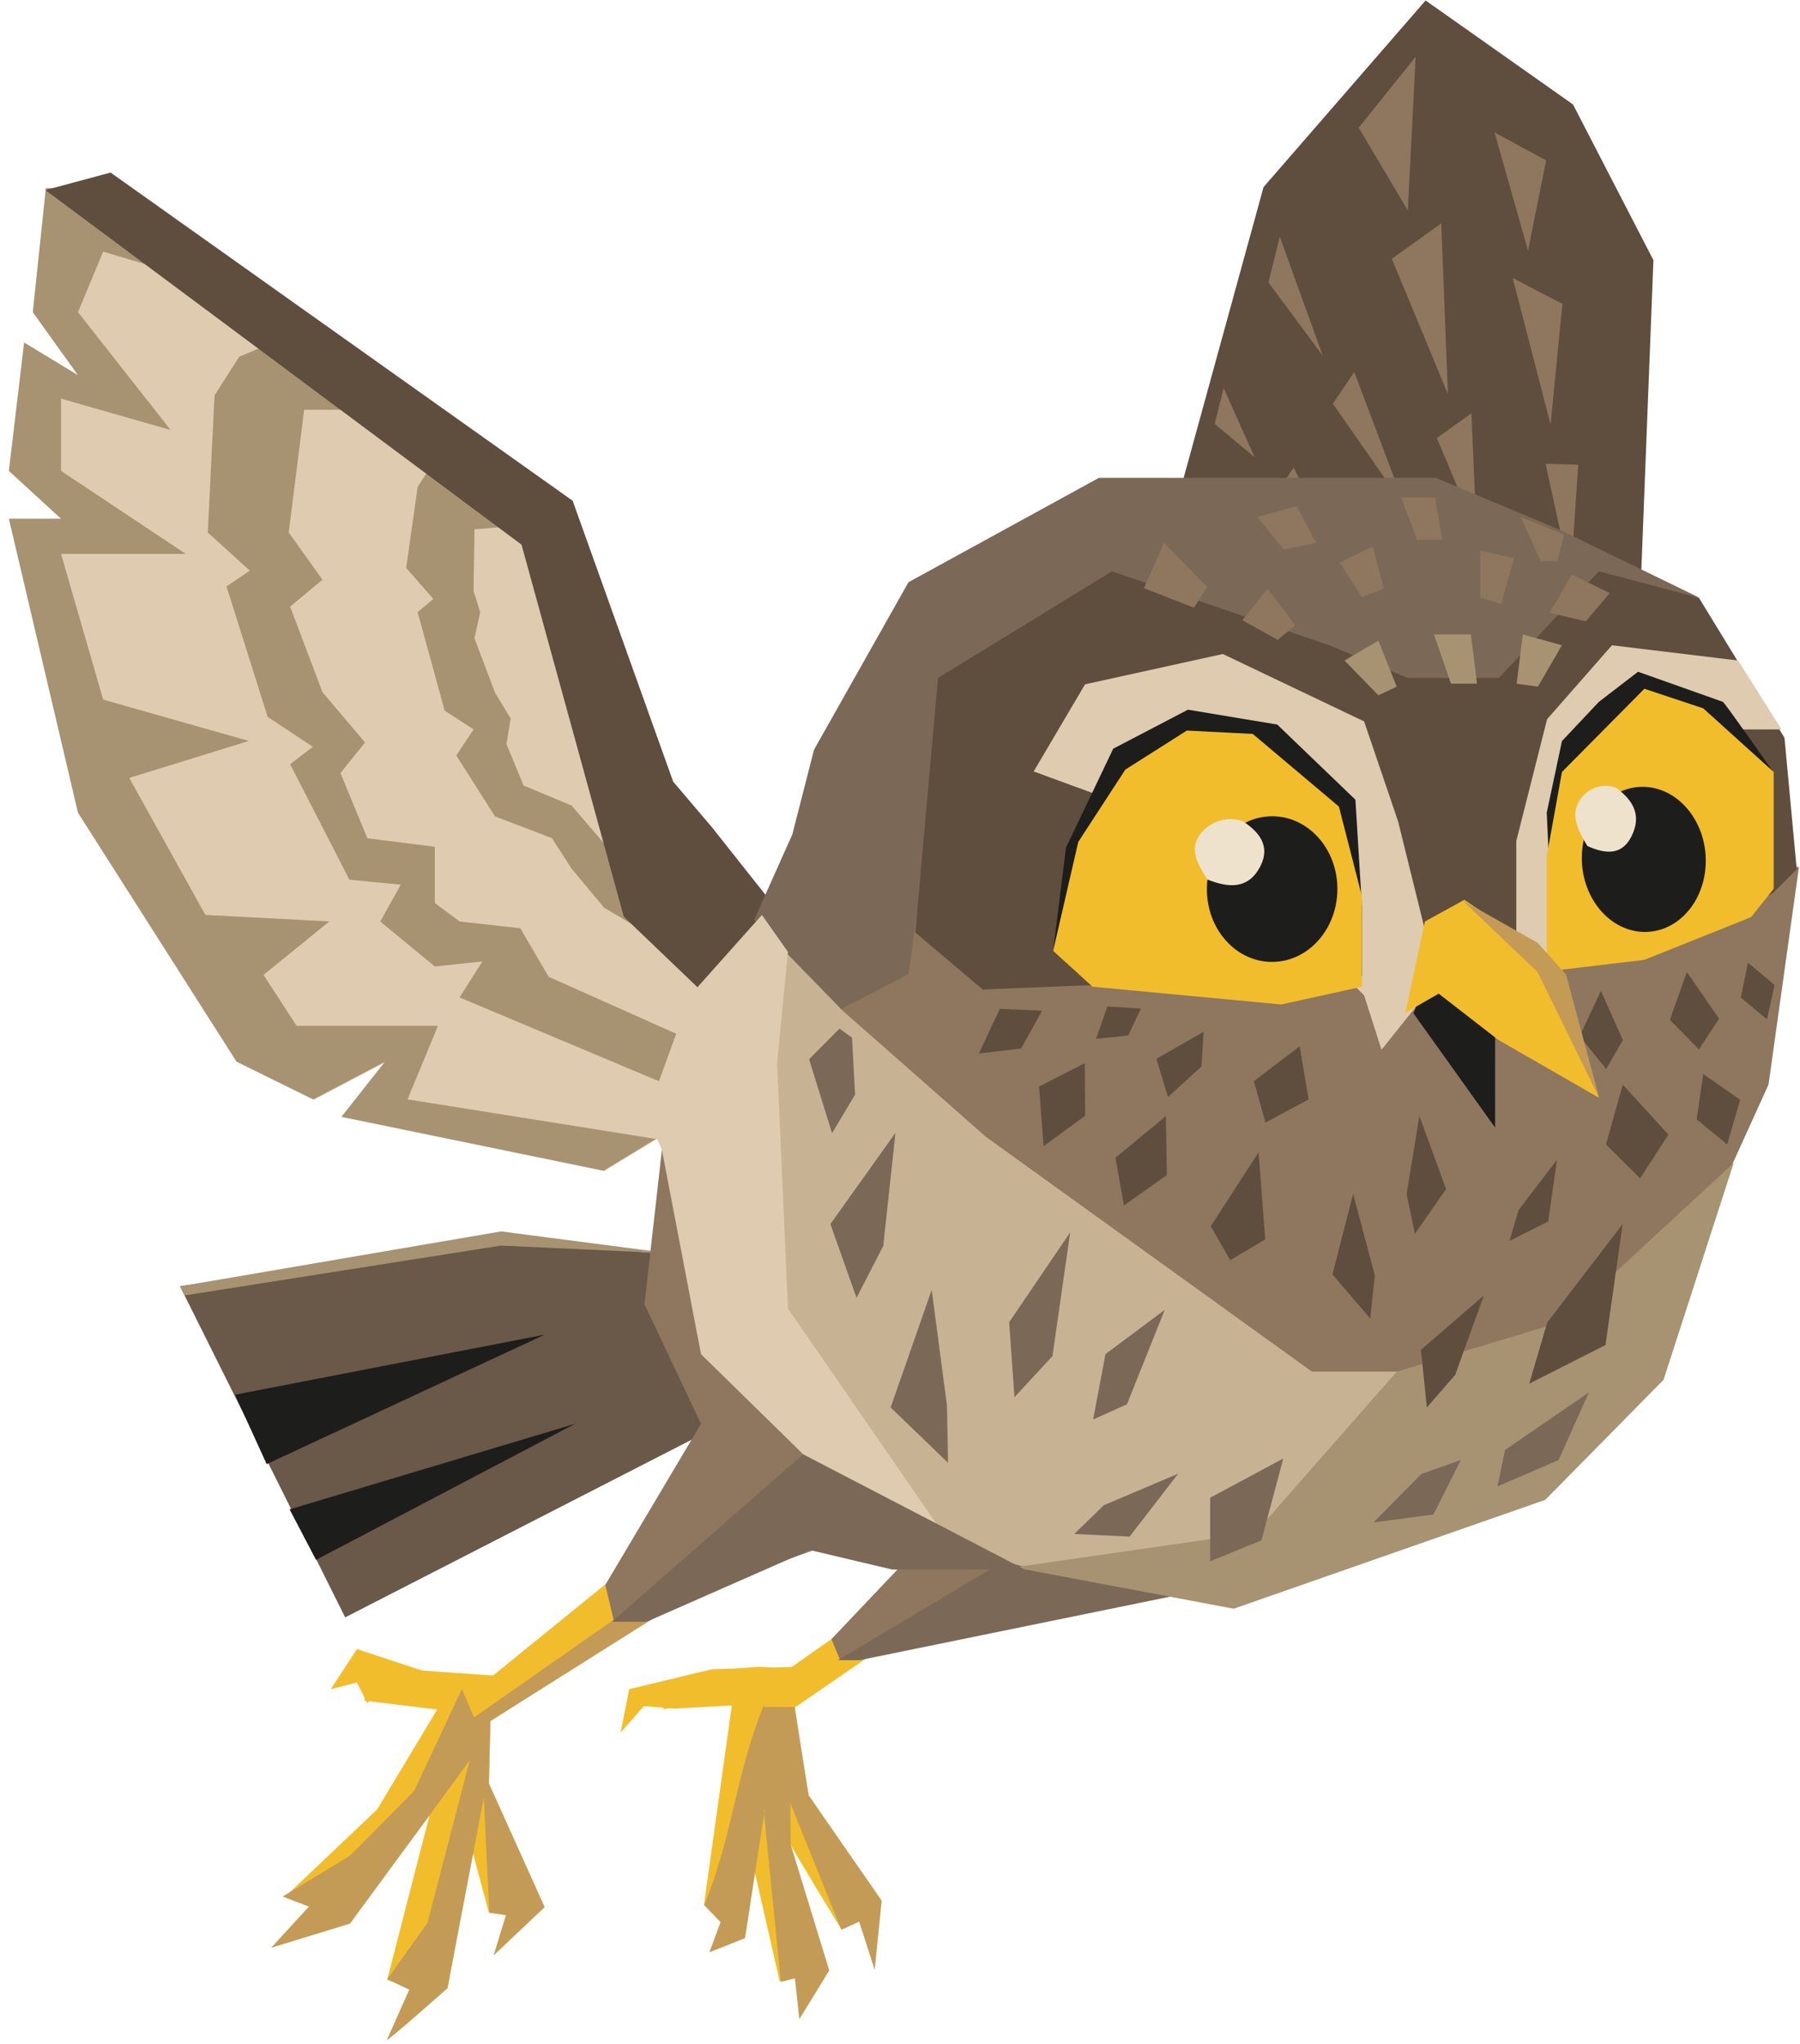 <?xml version="1.0" encoding="UTF-8"?> <svg xmlns="http://www.w3.org/2000/svg" width="266" height="302" viewBox="0 0 266 302" fill="none"><path d="M181.889 100.934L183.288 89.108L174.551 71.927L186.723 27.642L210.67 0.067L232.455 15.433L244.337 38.432L241.365 114.72L230.019 127.338L227.168 134.864L192.742 151.102L159.525 133.817L181.889 100.934Z" fill="#5F4D3D"></path><path d="M187.446 41.719L195.487 52.575L189.123 34.974L187.446 41.719Z" fill="#8E765F"></path><path d="M196.968 59.651L207.695 75.011L200.127 54.948L196.968 59.651Z" fill="#8E765F"></path><path d="M179.504 62.617L185.403 67.548L180.83 57.336L179.504 62.617Z" fill="#8E765F"></path><path d="M208.049 31.097L200.779 18.867L209.205 8.381L208.049 31.097Z" fill="#8E765F"></path><path d="M213.974 58.237L205.677 38.228L212.988 32.993L213.974 58.237Z" fill="#8E765F"></path><path d="M218.213 78.706L212.33 64.701L217.446 61.064L218.213 78.706Z" fill="#8E765F"></path><path d="M225.806 37.026L220.862 19.571L228.489 23.698L225.806 37.026Z" fill="#8E765F"></path><path d="M229.143 62.723L223.536 41.065L230.889 44.895L229.143 62.723Z" fill="#8E765F"></path><path d="M197.203 80.953L187.895 73.999L191.17 69.089L197.203 80.953Z" fill="#8E765F"></path><path d="M232.095 85.503L228.401 68.516L233.23 68.648L232.095 85.503Z" fill="#8E765F"></path><path d="M98.772 132.399L79.819 76.691L52.349 58.947L11.639 27.858L6.89 27.858L4.963 46.17L11.639 55.487L3.678 50.668L1.429 69.623L9.139 76.691L1.429 76.691L35.066 156.894L46.404 162.47L57.009 156.894L50.582 165.04L89.31 173.001L115.798 156.894L109.697 145.121L98.772 132.399Z" fill="#DECBB0"></path><path d="M1.311 76.634L11.521 120.064L34.948 156.837L46.286 162.413L56.891 156.837L50.464 164.983L89.192 172.945L96.906 168.254L60.221 162.413L64.721 151.548L43.836 151.548L38.942 144.027L48.655 136.127L30.346 135.163L19.099 114.923L36.769 109.462L15.246 103.358L9.021 81.832L27.454 81.832L9.021 69.566L9.021 58.89L25.205 63.52L11.521 46.114L15.246 37.176L30.346 41.674L11.521 27.801L6.772 27.802L4.845 46.114L11.521 55.431L3.56 50.611L1.311 69.566L9.021 76.634L1.311 76.634Z" fill="#A79272"></path><path d="M58.334 60.528L42.666 49.641L35.358 52.692L31.703 58.4L30.709 78.664L36.916 84.302L33.475 86.637L39.553 105.905L46.233 110.324L42.875 112.894L51.63 129.955L59.233 130.692L56.192 136.136L64.262 142.78L71.29 142.034L67.916 147.349L99.528 160.638L106.504 155.655L81.08 144.305L76.886 137.132L67.916 136.136L64.262 133.397L64.262 125.092L54.294 123.844L50.309 114.21L53.943 109.682L47.649 102.251L42.875 89.627L47.652 85.64L42.666 78.664L44.947 60.528L58.334 60.528Z" fill="#A79272"></path><path d="M81.569 77.233L69.983 68.891L64.041 68.311L61.719 71.939L60.023 83.898L64.041 88.478L61.719 90.44L65.71 104.979L69.983 107.754L67.433 111.609L73.152 120.605L81.569 123.817L84.46 128.315L89.28 134.098L97.954 139.238L109.198 147.591L109.198 133.455L90.243 125.745L84.46 118.998L77.373 116.047L74.841 109.925L75.465 106.148L73.15 102.325L70.116 94.302L70.967 90.44L69.983 87.335L70.116 78.197L81.569 77.233Z" fill="#A79272"></path><path d="M105.217 122.225L118.194 138.596L115.302 157.551L92.186 135.427L77.07 80.46L6.713 28.08L16.342 25.494L16.341 25.494L84.627 73.979L99.481 115.475L105.217 122.225Z" fill="#5F4D3D"></path><path d="M135.728 233.374L116.73 246.55L112.177 246.234L106.438 246.658L95.945 248.979L98.14 252.483L108.317 250.75L104.033 281.383L109.489 285.063L110.914 273.799L115.219 292.703C115.219 292.703 122.094 291.364 121.865 290.824C121.634 290.283 116.449 271.563 116.847 272.498C117.245 273.434 124.367 285.071 124.367 285.071L129.574 280.16L119.491 265.205L117.326 252.346L132.664 241.806L135.728 233.374Z" fill="#F2BD2C"></path><path d="M118.077 246.238L118.076 246.238L113.475 251.655L99.702 252.412L95.161 252.048L91.703 255.963L92.988 249.538L105.253 246.587L118.077 246.238Z" fill="#F2BD2C"></path><path d="M117.448 252.185L112.91 252.185L110.981 267.853L116.789 266.354L124.34 285.093L126.963 283.892L129.258 290.983L130.296 280.784L119.491 265.206L117.448 252.185Z" fill="#C39B57"></path><path d="M122.544 291.095L118.124 298.3L117.471 292.255L115.388 292.786L112.918 267.998L114.826 255.216L116.79 266.353L116.849 272.499" fill="#C39B57"></path><path d="M112.917 267.997L110.102 286.325L104.824 288.425L106.483 283.965L104.073 281.473C108.272 271.219 108.719 262.043 112.918 251.788L112.917 267.997Z" fill="#C39B57"></path><path d="M116.602 246.549L136.267 232.704L133.56 239.038L116.602 246.549Z" fill="#F2BD2C"></path><path d="M122.87 242.151L144.568 219.275L169.774 236.375L124.152 245.256L122.87 242.151Z" fill="#8E765F"></path><path d="M173.632 235.732L153.037 227.845L123.838 245.257L127.05 245.257L173.632 235.732Z" fill="#7B6857"></path><path d="M169.785 166.974L149.545 148.542L130.912 112.037L120.303 136.132L101.612 148.542L96.53 165.367L104.155 188.17L120.722 219.744L140.222 228.658L154.357 232.192L180.38 232.192L220.22 223.198L240.786 192.033L206.412 182.074L169.785 166.974Z" fill="#C8B294"></path><path d="M153.722 110.753L265.845 128.102L261.348 160.229L251.71 181.433L227.293 202.636L193.881 202.636L145.691 167.939L124.158 148.984L134.125 110.754L153.722 110.753Z" fill="#8E765F"></path><path d="M239.831 153.661L236.572 146.386L233.443 153.097L237.352 157.911L239.831 153.661Z" fill="#5F4D3D"></path><path d="M254.038 150.489L249.28 143.606L246.775 150.669L251.062 155.032L254.038 150.489Z" fill="#5F4D3D"></path><path d="M255.232 169.067L257.159 162.473L251.698 158.665L250.734 165.364L255.232 169.067Z" fill="#5F4D3D"></path><path d="M246.557 167.613L239.811 160.251L237.327 169.067L242.367 174.071L246.557 167.613Z" fill="#5F4D3D"></path><path d="M154.223 169.322L153.555 160.518L160.296 157.08L160.361 164.83L154.223 169.322Z" fill="#5F4D3D"></path><path d="M164.842 171.042L172.285 164.888L172.437 173.582L166.1 178.08L164.842 171.042Z" fill="#5F4D3D"></path><path d="M178.926 181.145L185.99 170.243L186.974 183.099L181.803 186.168L178.926 181.145Z" fill="#5F4D3D"></path><path d="M144.658 155.636L147.756 149.037L153.997 149.305L150.895 154.902L144.658 155.636Z" fill="#5F4D3D"></path><path d="M193.381 162.419L192.06 154.578L185.283 159.733L187.017 165.837L193.381 162.419Z" fill="#5F4D3D"></path><path d="M177.546 157.56L177.872 152.422L170.901 156.419L172.59 162.067L177.546 157.56Z" fill="#5F4D3D"></path><path d="M166.727 152.974L168.588 149.004L163.642 148.691L161.979 153.464L166.727 152.974Z" fill="#5F4D3D"></path><path d="M230.823 195.249L206.407 202.638L185.526 226.412L149.86 231.55L182.313 237.657L228.355 221.576L245.837 203.841L256.206 171.796L230.823 195.249Z" fill="#A79272"></path><path d="M149.135 195.327L158.146 182.07L155.531 200.34L149.912 206.411L149.135 195.327Z" fill="#7B6857"></path><path d="M163.367 200.047L172.119 193.51L166.538 207.461L161.543 209.702L163.367 200.047Z" fill="#7B6857"></path><path d="M230.325 215.692L234.786 205.721L222.396 214.222L221.304 219.587L230.325 215.692Z" fill="#7B6857"></path><path d="M122.713 180.83L132.327 167.36L130.522 184.076L126.577 191.728L122.713 180.83Z" fill="#7B6857"></path><path d="M131.617 207.926L137.684 190.562L139.94 207.645L140.101 216.106L131.617 207.926Z" fill="#7B6857"></path><path d="M166.934 227.003L174.105 217.711L163.127 222.367L158.743 226.616L166.934 227.003Z" fill="#7B6857"></path><path d="M119.566 156.476L124.065 151.958L125.91 153.293L126.365 161.708L122.957 167.406L119.566 156.476Z" fill="#7B6857"></path><path d="M186.415 227.549L189.639 215.472L178.835 221.26L178.835 230.653L186.415 227.549Z" fill="#7B6857"></path><path d="M211.843 223.736L215.871 215.686L210.05 217.761L202.971 224.912L211.843 223.736Z" fill="#7B6857"></path><path d="M237.251 198.706L239.794 180.833L228.64 195.393L225.997 204.405L237.251 198.706Z" fill="#5F4D3D"></path><path d="M228.787 180.438L230.078 171.368L224.417 178.757L223.076 183.33L228.787 180.438Z" fill="#5F4D3D"></path><path d="M196.907 188.269L199.966 176.391L203.173 188.433L202.484 194.777L196.907 188.269Z" fill="#5F4D3D"></path><path d="M209.988 199.405L219.276 191.392L215.042 203.113L210.858 207.931L209.988 199.405Z" fill="#5F4D3D"></path><path d="M213.7 175.674L209.753 164.869L207.866 176.403L209.093 182.261L213.7 175.674Z" fill="#5F4D3D"></path><path d="M156.931 93.707L147.422 97.68L139.66 104.332L134.253 143.921L124.294 149.061L111.443 135.889L117.084 123.283L120.297 110.753L134.253 86.012L162.39 70.596H189.055H212.184L230.571 78.293L251.058 88.264L236.28 86.012L223.107 100.473H206.086L194.199 95.012L181.663 91.154L156.931 93.707Z" fill="#7B6857"></path><path d="M135.269 137.757L138.618 100.15L164.32 84.408L196.443 95.329L208.012 100.15L221.505 100.15L236.281 84.408L251.062 88.308L263.706 108.988L265.517 128.419L261.983 131.953L247.728 139.56L204.725 145.612L195.114 144.908L159.177 145.612L145.229 146.182L135.269 137.757Z" fill="#5F4D3D"></path><path d="M105.518 185.888L105.517 210.994L51.009 238.936L52.666 242.258L26.602 190.026L73.074 183.043L105.518 185.888Z" fill="#6A5848"></path><path d="M84.962 210.35L42.8 222.986L46.698 230.44L84.962 210.35Z" fill="#1D1D1B"></path><path d="M34.732 206.044L80.462 197.18L39.408 216.297L34.732 206.044Z" fill="#1D1D1B"></path><path d="M26.601 190.032L74.058 181.916L99.029 185.17L74.037 184.012L27.274 191.379L26.601 190.032Z" fill="#A79272"></path><path d="M101.287 235.525L72.465 254.261L72.247 263.457L75.484 273.927L78.179 283.274L72.254 282.573L69.822 273.541L66.126 293.726L61.701 294.172L57.215 292.463L63.478 268.173L51.813 283.85L42.368 279.991L55.74 267.3L64.601 252.555L53.788 251.234L56.043 246.523L58.845 246.544L72.855 247.529L97.644 227.411L101.287 235.525Z" fill="#F2BD2C"></path><path d="M97.811 238.295L72.469 254.258L72.251 263.454L80.496 281.745L72.94 288.885L74.76 282.939L72.308 282.563L71.498 265.573L66.13 293.722C66.13 293.722 57.084 301.758 57.181 301.339L60.477 293.937L57.212 292.398L63.163 284.098L69.416 260.043L63.482 268.169L51.726 284.177L40.063 287.751L45.648 281.663L41.772 280.179L51.714 274.148L61.211 264.557L68.254 249.54L70.054 253.716L90.741 239.259L97.811 238.295Z" fill="#C39B57"></path><path d="M65.424 247.795L56.039 248.356L54.31 251.661L52.747 248.564L48.872 249.546L52.756 243.621L65.424 247.795Z" fill="#F2BD2C"></path><path d="M201.585 147.055L178.132 123.281L152.753 113.964L160.348 101.096L180.703 96.616L201.585 106.575L206.61 121.349L210.58 137.417L210.581 147.055L204.157 155.086L201.585 147.055Z" fill="#DECBB0"></path><path d="M201.263 144.163L201.263 133.883L200.3 118.141L188.748 107.041L175.556 104.843L164.512 110.605L157.533 125.218L155.63 140.483" fill="#1D1D1B"></path><path d="M201.262 145.768L189.332 148.393L161.455 145.768L155.631 140.475L159.344 124.378L166.299 113.694L175.389 107.928L185.128 108.424C190.1 112.614 192.887 114.963 197.859 119.153L201.262 132.405L201.262 145.768Z" fill="#F2BD2C"></path><path d="M197.635 131.423C197.588 137.365 193.233 142.147 187.908 142.105C182.583 142.063 178.304 137.212 178.351 131.27C178.398 125.328 182.753 120.546 188.078 120.588C193.403 120.63 197.682 125.481 197.635 131.423Z" fill="#1D1D1B"></path><path d="M178.423 129.93C181.538 131.178 184.53 131.427 186.28 127.917C187.76 124.947 186.071 122.902 183.65 121.308C182.51 120.926 181.277 120.916 180.132 121.282C178.986 121.648 177.987 122.369 177.28 123.342C175.698 125.571 177.112 127.879 178.423 129.93Z" fill="#EEE2CD"></path><path d="M263.269 107.76L256.852 107.76L246.154 102.25L228.622 141.99L228.935 150.392L224.074 144.162C224.074 136.132 224.074 132.273 224.074 124.243L228.622 106.252L238.21 95.329L256.852 97.578L263.269 107.76Z" fill="#DECBB0"></path><path d="M260.701 131.312L261.986 113.964C261.986 113.964 254.872 103.787 254.596 103.683C254.32 103.58 242.067 99.24 242.067 99.24L236.284 103.683L230.823 109.478L228.574 120.068L229.537 140.629L260.701 131.312Z" fill="#1D1D1B"></path><path d="M228.571 143.519L228.571 126.492L230.82 114.045L243.003 101.753L251.701 104.645L262.111 114.045L262.111 131.31L258.77 135.487L243.002 141.802L228.571 143.519Z" fill="#F2BD2C"></path><path d="M252.071 127.463C251.931 133.376 247.718 137.944 242.662 137.666C237.605 137.388 233.62 132.369 233.76 126.456C233.901 120.542 238.113 115.974 243.17 116.252C248.226 116.531 252.211 121.55 252.071 127.463Z" fill="#1D1D1B"></path><path d="M234.576 124.981C237.339 126.226 239.959 126.474 241.358 122.974C242.542 120.012 240.994 117.973 238.823 116.384C237.814 116.002 236.739 115.992 235.752 116.357C234.766 116.722 233.921 117.441 233.339 118.411C232.04 120.634 233.358 122.935 234.576 124.981Z" fill="#EEE2CD"></path><path d="M230.817 95.326L227.283 101.43L224.128 101.014L225.035 93.719L230.817 95.326Z" fill="#A79272"></path><path d="M223.749 82.477L221.822 89.263L218.74 88.261L218.74 81.353L223.749 82.477Z" fill="#8E765F"></path><path d="M202.879 80.708L204.501 86.97L201.227 88.214L197.976 83.093L202.879 80.708Z" fill="#8E765F"></path><path d="M217.369 93.725L218.27 101.001L214.415 101L211.907 93.725L217.369 93.725Z" fill="#A79272"></path><path d="M172.026 80.188L178.407 86.713L176.443 89.774L169.036 86.892L172.026 80.188Z" fill="#8E765F"></path><path d="M237.885 87.617L234.351 91.793L228.971 90.539L232.28 84.885L237.885 87.617Z" fill="#8E765F"></path><path d="M212.065 73.482L213.144 79.741L209.406 79.741L207.037 73.482L212.065 73.482Z" fill="#8E765F"></path><path d="M231.135 78.944L230.171 82.895L227.674 82.895L224.71 76.373L231.135 78.944Z" fill="#8E765F"></path><path d="M203.692 94.641L206.4 101.434L203.692 102.719L198.689 97.579L203.692 94.641Z" fill="#A79272"></path><path d="M191.618 74.767L194.509 80.203L189.691 81.194L185.836 76.375L191.618 74.767Z" fill="#8E765F"></path><path d="M187.319 86.965L191.435 92.372L188.818 94.528L183.579 91.635L187.319 86.965Z" fill="#8E765F"></path><path d="M90.745 239.58L89.455 234.125L103.591 210.348L95.241 192.68L97.814 169.862L109.377 202.948L118.696 214.84L142.146 234.125L120.306 228.986L90.745 239.58Z" fill="#8E765F"></path><path d="M220.943 166.581L208.883 149.708L211.679 142.624L220.943 141.633L220.943 166.581Z" fill="#1D1D1B"></path><path d="M227.284 140.238L216.387 132.934L210.574 136.132L207.682 149.626L212.605 146.793L221.384 153.604L236.334 162.201L228.191 143.673L227.284 140.238Z" fill="#F2BD2C"></path><path d="M216.067 132.97L227.219 139.276L231.432 143.982L236.335 162.204L227.22 143.615L216.067 132.97Z" fill="#C39B57"></path><path d="M114.841 157.012L112.592 135.166L101.99 147.052L95.565 164.722L97.814 169.863C100.323 183.037 101.084 186.888 103.594 200.062L119.018 215.161L138.615 225.442L116.444 193.315L114.841 157.012L112.592 135.166L116.445 140.627L114.841 157.012Z" fill="#DECBB0"></path><path d="M151.462 231.875L118.691 214.848L90.426 239.585L95.56 239.585L119.655 228.984L131.866 231.875L151.462 231.875Z" fill="#7B6857"></path><path d="M262.252 145.51L258.317 142.232L257.258 147.373L261.113 150.585L262.252 145.51Z" fill="#5F4D3D"></path></svg> 